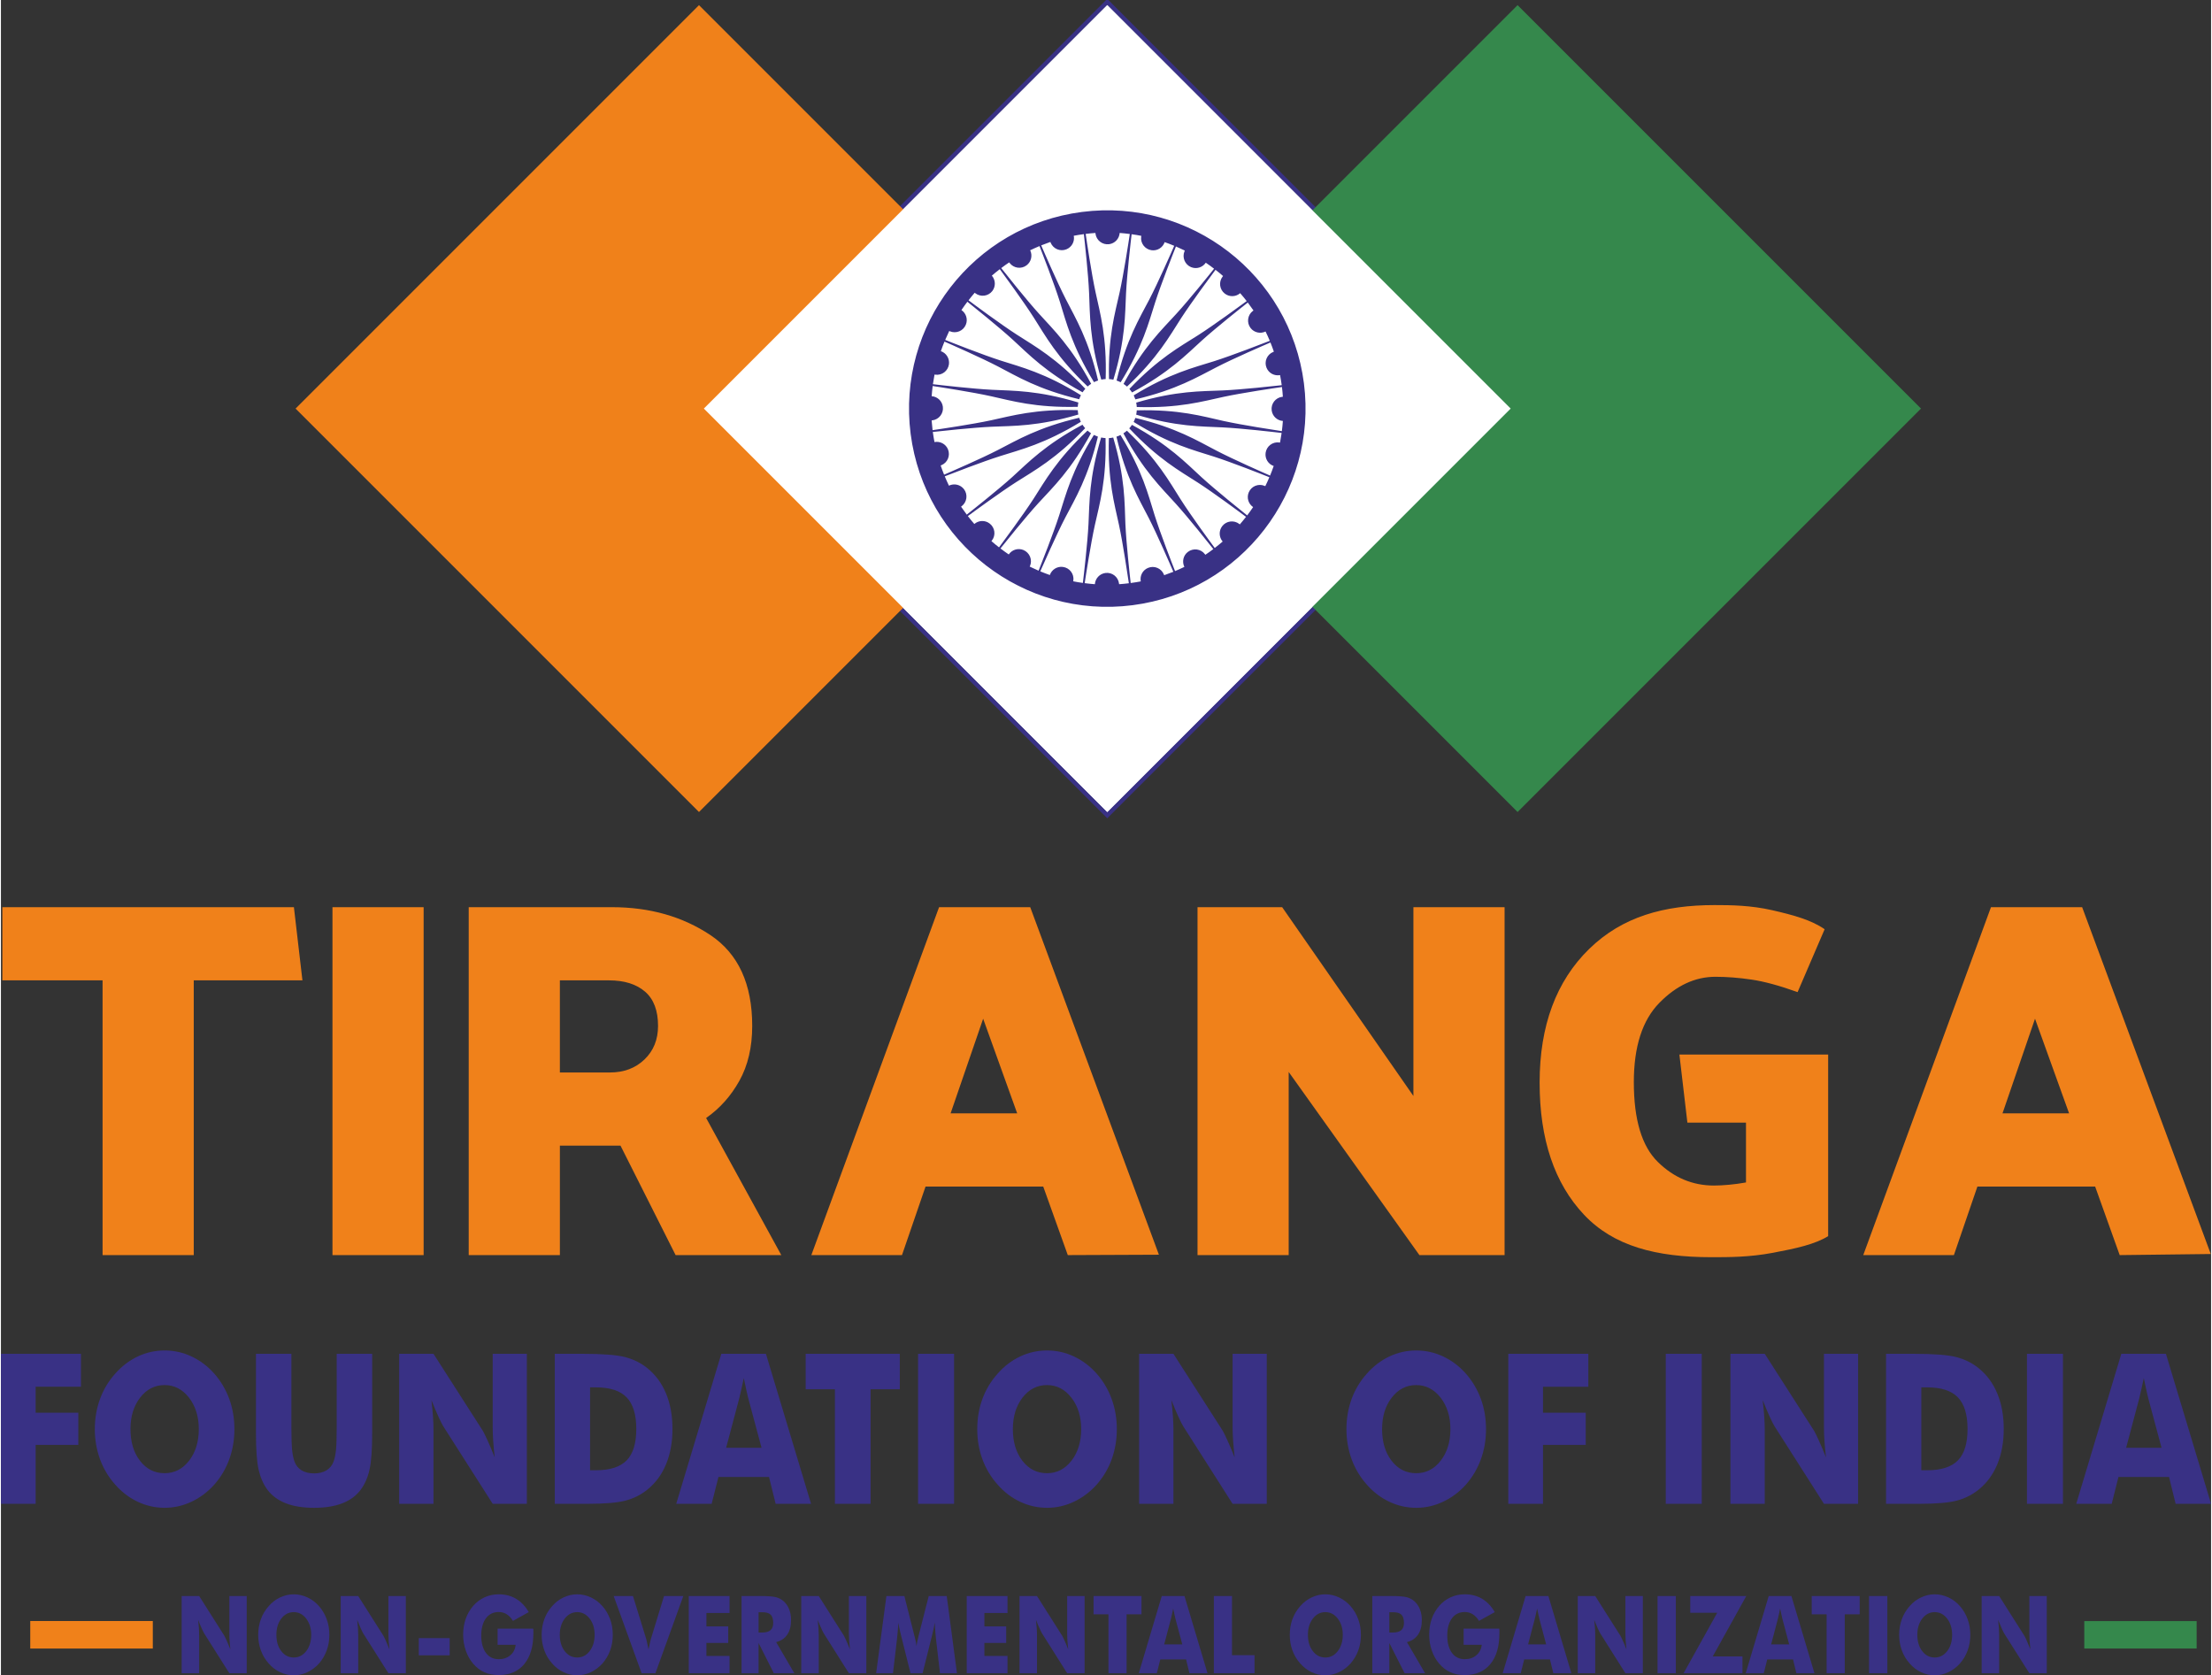 <svg xmlns="http://www.w3.org/2000/svg" xmlns:xlink="http://www.w3.org/1999/xlink" xmlns:xodm="http://www.corel.com/coreldraw/odm/2003" xml:space="preserve" width="750px" height="568px" fill-rule="evenodd" clip-rule="evenodd" viewBox="0 0 464.25 351.89"><rect x="0" y="0" width="464.25" height="351.89" fill="#333333" stroke="none"/> <g id="Layer_x0020_1">    <path fill="#393185" fill-rule="nonzero" d="M0 315.87l0 -31.51 16.81 0 0 6.92 -9.52 0 0 5.46 8.97 0 0 6.75 -8.97 0 0 12.38 -7.29 0zm49.04 -15.69c0,2.27 -0.36,4.39 -1.09,6.37 -0.72,1.98 -1.77,3.75 -3.16,5.32 -1.4,1.55 -3,2.74 -4.8,3.58 -1.8,0.84 -3.66,1.26 -5.6,1.26 -1.96,0 -3.84,-0.42 -5.63,-1.26 -1.79,-0.84 -3.36,-2.03 -4.73,-3.58 -1.41,-1.57 -2.48,-3.35 -3.21,-5.34 -0.73,-1.99 -1.1,-4.11 -1.1,-6.35 0,-2.25 0.37,-4.37 1.1,-6.36 0.73,-1.98 1.8,-3.76 3.21,-5.32 1.37,-1.55 2.94,-2.74 4.73,-3.59 1.79,-0.84 3.67,-1.25 5.63,-1.25 1.95,0 3.83,0.41 5.63,1.25 1.81,0.85 3.39,2.04 4.77,3.59 1.37,1.55 2.42,3.32 3.16,5.31 0.73,1.99 1.09,4.12 1.09,6.37zm-14.66 9.26c2.07,0 3.79,-0.88 5.14,-2.63 1.36,-1.75 2.04,-3.96 2.04,-6.63 0,-2.64 -0.69,-4.84 -2.06,-6.61 -1.38,-1.76 -3.08,-2.64 -5.12,-2.64 -2.07,0 -3.78,0.88 -5.14,2.63 -1.36,1.76 -2.03,3.97 -2.03,6.62 0,2.7 0.66,4.92 2,6.65 1.33,1.74 3.06,2.61 5.17,2.61zm19.19 -25.08l7.44 0 0 15.33c0,2.25 0.06,3.87 0.15,4.85 0.1,0.98 0.27,1.8 0.51,2.46 0.28,0.8 0.79,1.42 1.5,1.85 0.71,0.42 1.58,0.63 2.6,0.63 1.03,0 1.89,-0.21 2.6,-0.63 0.7,-0.43 1.21,-1.05 1.5,-1.85 0.25,-0.66 0.41,-1.48 0.51,-2.46 0.1,-0.98 0.15,-2.6 0.15,-4.85l0 -2.15 0 -13.18 7.45 0 0 16.66c0,3.46 -0.18,6.01 -0.55,7.65 -0.36,1.64 -0.97,3.04 -1.83,4.21 -0.94,1.27 -2.22,2.23 -3.86,2.87 -1.64,0.64 -3.62,0.96 -5.95,0.96 -2.36,0 -4.34,-0.32 -5.97,-0.96 -1.63,-0.64 -2.92,-1.6 -3.87,-2.87 -0.85,-1.17 -1.46,-2.57 -1.83,-4.21 -0.36,-1.64 -0.55,-4.19 -0.55,-7.65l0 -3.27 0 -13.39zm30.08 31.51l0 -31.51 7.21 0 10.38 16.2c0.2,0.33 0.52,1 0.98,2 0.46,0.99 0.95,2.18 1.5,3.56 -0.14,-1.3 -0.25,-2.47 -0.32,-3.49 -0.07,-1.02 -0.1,-1.92 -0.1,-2.71l0 -15.56 7.17 0 0 31.51 -7.17 0 -10.37 -16.27c-0.22,-0.33 -0.55,-1 -1.01,-1.99 -0.46,-1 -0.95,-2.17 -1.49,-3.53 0.15,1.33 0.26,2.49 0.33,3.52 0.07,1.02 0.1,1.92 0.1,2.71l0 15.56 -7.21 0zm32.69 0l0 -31.51 5.72 0c4.26,0 7.27,0.23 9.04,0.69 1.77,0.46 3.32,1.23 4.65,2.3 1.74,1.4 3.06,3.18 3.96,5.35 0.9,2.17 1.35,4.65 1.35,7.44 0,2.78 -0.45,5.26 -1.35,7.43 -0.9,2.17 -2.22,3.96 -3.96,5.35 -1.32,1.06 -2.83,1.82 -4.53,2.27 -1.7,0.45 -4.33,0.68 -7.9,0.68l-1.26 0 -5.72 0zm7.41 -7.05l1.25 0c2.94,0 5.09,-0.69 6.44,-2.08 1.35,-1.38 2.02,-3.58 2.02,-6.6 0,-3.01 -0.67,-5.21 -2.02,-6.62 -1.35,-1.4 -3.5,-2.11 -6.44,-2.11l-1.25 0 0 17.41zm28.58 -4.72l7.44 0 -2.79 -10.4c-0.09,-0.31 -0.21,-0.82 -0.36,-1.52 -0.15,-0.71 -0.34,-1.61 -0.58,-2.71 -0.16,0.77 -0.32,1.51 -0.48,2.21 -0.15,0.7 -0.31,1.38 -0.47,2.02l-2.76 10.4zm-10.48 11.77l9.47 -31.51 9.37 0 9.48 31.51 -7.44 0 -1.39 -5.64 -10.62 0 -1.43 5.64 -7.44 0zm33.33 0l0 -24.06 -6.14 0 0 -7.45 19.77 0 0 7.45 -6.14 0 0 24.06 -7.49 0zm17.47 0l0 -31.51 7.56 0 0 31.51 -7.56 0zm41.75 -15.69c0,2.27 -0.37,4.39 -1.09,6.37 -0.72,1.98 -1.78,3.75 -3.17,5.32 -1.4,1.55 -3,2.74 -4.79,3.58 -1.8,0.84 -3.67,1.26 -5.6,1.26 -1.96,0 -3.84,-0.42 -5.64,-1.26 -1.79,-0.84 -3.36,-2.03 -4.72,-3.58 -1.42,-1.57 -2.48,-3.35 -3.22,-5.34 -0.73,-1.99 -1.09,-4.11 -1.09,-6.35 0,-2.25 0.36,-4.37 1.09,-6.36 0.74,-1.98 1.8,-3.76 3.22,-5.32 1.36,-1.55 2.93,-2.74 4.72,-3.59 1.8,-0.84 3.68,-1.25 5.64,-1.25 1.94,0 3.82,0.41 5.63,1.25 1.8,0.85 3.39,2.04 4.76,3.59 1.38,1.55 2.43,3.32 3.16,5.31 0.73,1.99 1.1,4.12 1.1,6.37zm-14.66 9.26c2.07,0 3.78,-0.88 5.14,-2.63 1.35,-1.75 2.03,-3.96 2.03,-6.63 0,-2.64 -0.68,-4.84 -2.06,-6.61 -1.37,-1.76 -3.08,-2.64 -5.11,-2.64 -2.08,0 -3.79,0.88 -5.15,2.63 -1.35,1.76 -2.03,3.97 -2.03,6.62 0,2.7 0.67,4.92 2,6.65 1.34,1.74 3.07,2.61 5.18,2.61zm19.34 6.43l0 -31.51 7.21 0 10.38 16.2c0.19,0.33 0.52,1 0.97,2 0.46,0.99 0.96,2.18 1.51,3.56 -0.14,-1.3 -0.25,-2.47 -0.32,-3.49 -0.07,-1.02 -0.11,-1.92 -0.11,-2.71l0 -15.56 7.18 0 0 31.51 -7.18 0 -10.36 -16.27c-0.22,-0.33 -0.55,-1 -1.01,-1.99 -0.46,-1 -0.95,-2.17 -1.49,-3.53 0.15,1.33 0.26,2.49 0.33,3.52 0.07,1.02 0.1,1.92 0.1,2.71l0 15.56 -7.21 0zm72.87 -15.69c0,2.27 -0.36,4.39 -1.09,6.37 -0.72,1.98 -1.78,3.75 -3.16,5.32 -1.4,1.55 -3,2.74 -4.8,3.58 -1.8,0.84 -3.66,1.26 -5.6,1.26 -1.96,0 -3.84,-0.42 -5.63,-1.26 -1.79,-0.84 -3.36,-2.03 -4.73,-3.58 -1.41,-1.57 -2.48,-3.35 -3.21,-5.34 -0.73,-1.99 -1.1,-4.11 -1.1,-6.35 0,-2.25 0.37,-4.37 1.1,-6.36 0.73,-1.98 1.8,-3.76 3.21,-5.32 1.37,-1.55 2.94,-2.74 4.73,-3.59 1.79,-0.84 3.67,-1.25 5.63,-1.25 1.95,0 3.83,0.41 5.63,1.25 1.81,0.85 3.39,2.04 4.77,3.59 1.37,1.55 2.42,3.32 3.16,5.31 0.73,1.99 1.09,4.12 1.09,6.37zm-14.66 9.26c2.07,0 3.79,-0.88 5.14,-2.63 1.36,-1.75 2.04,-3.96 2.04,-6.63 0,-2.64 -0.69,-4.84 -2.06,-6.61 -1.38,-1.76 -3.09,-2.64 -5.12,-2.64 -2.07,0 -3.79,0.88 -5.14,2.63 -1.36,1.76 -2.03,3.97 -2.03,6.62 0,2.7 0.66,4.92 2,6.65 1.33,1.74 3.06,2.61 5.17,2.61zm19.34 6.43l0 -31.51 16.81 0 0 6.92 -9.52 0 0 5.46 8.98 0 0 6.75 -8.98 0 0 12.38 -7.29 0zm33.08 0l0 -31.51 7.56 0 0 31.51 -7.56 0zm13.58 0l0 -31.51 7.21 0 10.38 16.2c0.2,0.33 0.52,1 0.98,2 0.46,0.99 0.95,2.18 1.5,3.56 -0.14,-1.3 -0.25,-2.47 -0.32,-3.49 -0.07,-1.02 -0.1,-1.92 -0.1,-2.71l0 -15.56 7.17 0 0 31.51 -7.17 0 -10.37 -16.27c-0.22,-0.33 -0.55,-1 -1.01,-1.99 -0.46,-1 -0.95,-2.17 -1.49,-3.53 0.15,1.33 0.26,2.49 0.33,3.52 0.07,1.02 0.1,1.92 0.1,2.71l0 15.56 -7.21 0zm32.69 0l0 -31.51 5.72 0c4.26,0 7.27,0.23 9.04,0.69 1.77,0.46 3.32,1.23 4.65,2.3 1.74,1.4 3.06,3.18 3.96,5.35 0.9,2.17 1.35,4.65 1.35,7.44 0,2.78 -0.45,5.26 -1.35,7.43 -0.9,2.17 -2.22,3.96 -3.96,5.35 -1.32,1.06 -2.83,1.82 -4.53,2.27 -1.7,0.45 -4.33,0.68 -7.9,0.68l-1.26 0 -5.72 0zm7.41 -7.05l1.25 0c2.94,0 5.09,-0.69 6.44,-2.08 1.35,-1.38 2.02,-3.58 2.02,-6.6 0,-3.01 -0.67,-5.21 -2.02,-6.62 -1.35,-1.4 -3.5,-2.11 -6.44,-2.11l-1.25 0 0 17.41zm22.19 7.05l0 -31.51 7.56 0 0 31.51 -7.56 0zm20.83 -11.77l7.44 0 -2.79 -10.4c-0.09,-0.31 -0.21,-0.82 -0.36,-1.52 -0.15,-0.71 -0.34,-1.61 -0.58,-2.71 -0.16,0.77 -0.32,1.51 -0.48,2.21 -0.15,0.7 -0.31,1.38 -0.47,2.02l-2.76 10.4zm-10.48 11.77l9.47 -31.51 9.37 0 9.48 31.51 -7.44 0 -1.39 -5.64 -10.62 0 -1.42 5.64 -7.45 0z"></path>  <g>   <polygon fill="none" stroke="#393185" stroke-width="1.87" stroke-miterlimit="2.613" points="147.65,85.82 232.39,1.08 317.13,85.82 232.39,170.56 "></polygon>   <polygon id="_1" fill="#393185" points="147.65,85.82 232.39,1.08 317.13,85.82 232.39,170.56 "></polygon>  </g>  <polygon fill="#ECEDED" points="147.65,85.82 232.39,1.08 317.13,85.82 232.39,170.56 "></polygon>  <path fill="#393185" fill-rule="nonzero" d="M268.52 92.94c-1.4,-0.19 -2.68,0.79 -2.87,2.19 -0.16,1.23 0.57,2.37 1.7,2.75 -0.23,0.68 -0.49,1.35 -0.76,2.01 -1.41,-0.61 -7.7,-3.38 -11.29,-5.25 -4.01,-2.08 -8.35,-4.77 -17.01,-6.86 -0.1,0.29 -0.22,0.58 -0.36,0.85 7.58,4.69 12.54,5.89 16.84,7.27 3.86,1.24 10.25,3.77 11.67,4.34 -0.27,0.64 -0.55,1.26 -0.86,1.88 -0.04,-0.03 -0.09,-0.05 -0.14,-0.07 -1.3,-0.54 -2.79,0.07 -3.33,1.37 -0.48,1.14 -0.06,2.43 0.92,3.09 -0.4,0.6 -0.82,1.18 -1.25,1.75 -1.21,-0.97 -6.56,-5.26 -9.55,-7.99 -3.33,-3.05 -6.83,-6.77 -14.65,-11.03 -0.17,0.25 -0.36,0.5 -0.57,0.73 6.11,6.49 10.59,8.93 14.39,11.38 3.4,2.19 8.9,6.28 10.14,7.21 -0.42,0.54 -0.86,1.07 -1.31,1.59 -0.04,-0.03 -0.07,-0.07 -0.11,-0.1 -1.12,-0.86 -2.72,-0.65 -3.58,0.46 -0.75,0.98 -0.69,2.33 0.09,3.23 -0.54,0.47 -1.09,0.92 -1.66,1.36 -0.91,-1.23 -4.98,-6.77 -7.15,-10.19 -2.43,-3.81 -4.85,-8.31 -11.3,-14.45 -0.23,0.21 -0.48,0.39 -0.74,0.56 4.22,7.85 7.92,11.37 10.95,14.72 2.72,3 6.99,8.39 7.94,9.59 -0.55,0.42 -1.11,0.82 -1.68,1.2 -0.03,-0.04 -0.06,-0.09 -0.09,-0.13 -0.85,-1.12 -2.45,-1.33 -3.57,-0.48 -0.99,0.75 -1.27,2.08 -0.74,3.15 -0.65,0.31 -1.3,0.61 -1.96,0.88 -0.56,-1.41 -3.06,-7.83 -4.28,-11.7 -1.36,-4.31 -2.53,-9.28 -7.18,-16.88 -0.27,0.14 -0.55,0.26 -0.85,0.35 2.04,8.67 4.71,13.03 6.77,17.05 1.85,3.61 4.58,9.93 5.18,11.33 -0.63,0.25 -1.28,0.49 -1.93,0.72 -0.02,-0.05 -0.03,-0.11 -0.05,-0.15 -0.54,-1.31 -2.03,-1.93 -3.33,-1.39 -1.14,0.47 -1.76,1.67 -1.53,2.84 -0.7,0.13 -1.41,0.25 -2.12,0.34 -0.18,-1.53 -0.93,-8.35 -1.11,-12.39 -0.19,-4.52 -0.04,-9.62 -2.56,-18.17 -0.15,0.03 -0.3,0.06 -0.45,0.08 -0.16,0.02 -0.31,0.03 -0.46,0.04 -0.27,8.9 1.17,13.8 2.12,18.22 0.85,3.95 1.85,10.74 2.08,12.27 -0.69,0.09 -1.37,0.15 -2.05,0.2 -0.01,-0.05 -0.01,-0.1 -0.02,-0.15 -0.18,-1.4 -1.45,-2.39 -2.85,-2.21 -1.23,0.16 -2.14,1.17 -2.22,2.36 -0.72,-0.05 -1.43,-0.13 -2.14,-0.22 0.23,-1.51 1.27,-8.31 2.15,-12.26 0.98,-4.42 2.45,-9.31 2.23,-18.21 -0.32,-0.02 -0.62,-0.06 -0.92,-0.13 -2.56,8.54 -2.44,13.64 -2.66,18.15 -0.2,4.05 -1,10.88 -1.18,12.4 -0.68,-0.09 -1.36,-0.2 -2.03,-0.34 0.01,-0.05 0.02,-0.1 0.03,-0.16 0.19,-1.39 -0.79,-2.68 -2.19,-2.86 -1.22,-0.17 -2.36,0.57 -2.75,1.7 -0.67,-0.24 -1.34,-0.49 -2.01,-0.77 0.62,-1.4 3.38,-7.69 5.25,-11.29 2.09,-4.01 4.77,-8.35 6.86,-17.01 -0.29,-0.1 -0.57,-0.22 -0.85,-0.35 -4.68,7.57 -5.88,12.54 -7.27,16.84 -1.24,3.85 -3.77,10.24 -4.34,11.67 -0.63,-0.27 -1.26,-0.56 -1.87,-0.86 0.02,-0.05 0.04,-0.09 0.07,-0.14 0.54,-1.3 -0.08,-2.79 -1.38,-3.34 -1.14,-0.47 -2.42,-0.06 -3.09,0.93 -0.59,-0.4 -1.17,-0.82 -1.74,-1.26 0.96,-1.2 5.25,-6.56 7.98,-9.54 3.06,-3.34 6.78,-6.83 11.04,-14.66 -0.26,-0.17 -0.5,-0.36 -0.73,-0.56 -6.49,6.1 -8.93,10.59 -11.38,14.39 -2.2,3.39 -6.29,8.9 -7.21,10.14 -0.55,-0.42 -1.08,-0.86 -1.6,-1.31 0.04,-0.04 0.07,-0.08 0.1,-0.12 0.86,-1.11 0.66,-2.71 -0.46,-3.57 -0.98,-0.76 -2.33,-0.69 -3.23,0.09 -0.47,-0.54 -0.92,-1.09 -1.36,-1.66 1.23,-0.91 6.77,-4.98 10.19,-7.16 3.81,-2.43 8.31,-4.84 14.45,-11.3 -0.2,-0.23 -0.39,-0.47 -0.56,-0.73 -7.85,4.22 -11.37,7.91 -14.71,10.95 -3.01,2.72 -8.4,6.99 -9.6,7.93 -0.41,-0.54 -0.81,-1.1 -1.2,-1.67 0.05,-0.03 0.09,-0.06 0.13,-0.09 1.12,-0.86 1.34,-2.46 0.49,-3.58 -0.76,-0.98 -2.09,-1.27 -3.16,-0.74 -0.31,-0.64 -0.6,-1.29 -0.88,-1.96 1.42,-0.55 7.83,-3.05 11.7,-4.27 4.31,-1.37 9.28,-2.54 16.88,-7.18 -0.13,-0.27 -0.25,-0.56 -0.35,-0.85 -8.67,2.04 -13.03,4.7 -17.05,6.76 -3.61,1.86 -9.92,4.59 -11.32,5.19 -0.26,-0.64 -0.5,-1.28 -0.72,-1.93 0.05,-0.02 0.1,-0.04 0.15,-0.06 1.3,-0.53 1.92,-2.02 1.39,-3.32 -0.47,-1.15 -1.68,-1.76 -2.84,-1.54 -0.14,-0.7 -0.25,-1.4 -0.35,-2.12 1.54,-0.17 8.36,-0.92 12.4,-1.1 4.51,-0.2 9.62,-0.04 18.16,-2.56 -0.03,-0.15 -0.05,-0.3 -0.07,-0.46 -0.02,-0.15 -0.04,-0.3 -0.04,-0.46 -8.91,-0.27 -13.81,1.18 -18.23,2.13 -3.95,0.85 -10.74,1.85 -12.27,2.07 -0.08,-0.68 -0.15,-1.37 -0.2,-2.05 0.06,0 0.11,0 0.16,-0.01 1.39,-0.18 2.38,-1.46 2.2,-2.85 -0.16,-1.23 -1.16,-2.14 -2.35,-2.22 0.05,-0.72 0.12,-1.43 0.21,-2.14 1.51,0.23 8.31,1.27 12.27,2.15 4.41,0.97 9.3,2.44 18.21,2.22 0.02,-0.31 0.06,-0.61 0.12,-0.91 -8.53,-2.57 -13.64,-2.44 -18.15,-2.67 -4.05,-0.2 -10.88,-0.99 -12.4,-1.17 0.1,-0.68 0.21,-1.36 0.34,-2.03 0.05,0.01 0.11,0.02 0.16,0.03 1.4,0.19 2.68,-0.79 2.87,-2.19 0.16,-1.23 -0.58,-2.37 -1.7,-2.75 0.23,-0.68 0.49,-1.35 0.76,-2.01 1.4,0.61 7.7,3.38 11.29,5.25 4.01,2.08 8.35,4.77 17.01,6.86 0.1,-0.29 0.22,-0.58 0.36,-0.85 -7.58,-4.69 -12.54,-5.89 -16.84,-7.27 -3.86,-1.24 -10.25,-3.77 -11.67,-4.34 0.27,-0.63 0.55,-1.26 0.85,-1.88 0.05,0.03 0.1,0.05 0.14,0.07 1.3,0.54 2.8,-0.07 3.34,-1.37 0.48,-1.14 0.06,-2.43 -0.92,-3.09 0.4,-0.6 0.82,-1.18 1.25,-1.75 1.21,0.97 6.56,5.26 9.55,7.99 3.33,3.05 6.83,6.77 14.65,11.03 0.17,-0.25 0.36,-0.5 0.57,-0.73 -6.11,-6.49 -10.59,-8.93 -14.39,-11.38 -3.4,-2.19 -8.91,-6.28 -10.14,-7.21 0.42,-0.54 0.85,-1.07 1.3,-1.59 0.04,0.03 0.08,0.07 0.12,0.1 1.12,0.86 2.72,0.65 3.58,-0.46 0.75,-0.98 0.68,-2.33 -0.1,-3.23 0.54,-0.47 1.1,-0.92 1.67,-1.36 0.9,1.23 4.97,6.77 7.15,10.19 2.43,3.81 4.85,8.31 11.3,14.45 0.23,-0.21 0.48,-0.39 0.74,-0.56 -4.22,-7.85 -7.92,-11.37 -10.95,-14.72 -2.72,-3 -6.99,-8.39 -7.94,-9.59 0.55,-0.42 1.11,-0.82 1.68,-1.2 0.03,0.04 0.05,0.09 0.09,0.13 0.85,1.12 2.45,1.34 3.57,0.48 0.98,-0.75 1.27,-2.08 0.74,-3.15 0.64,-0.31 1.3,-0.6 1.96,-0.88 0.56,1.41 3.06,7.83 4.28,11.7 1.36,4.31 2.53,9.28 7.17,16.88 0.28,-0.14 0.56,-0.25 0.86,-0.35 -2.04,-8.67 -4.71,-13.03 -6.77,-17.05 -1.85,-3.61 -4.58,-9.93 -5.18,-11.33 0.63,-0.25 1.27,-0.49 1.93,-0.72 0.01,0.05 0.03,0.1 0.05,0.15 0.54,1.31 2.02,1.93 3.33,1.39 1.14,-0.47 1.76,-1.67 1.53,-2.84 0.7,-0.13 1.41,-0.25 2.12,-0.34 0.17,1.53 0.93,8.35 1.1,12.4 0.2,4.51 0.05,9.61 2.56,18.16 0.16,-0.03 0.31,-0.06 0.46,-0.08 0.16,-0.02 0.31,-0.03 0.46,-0.04 0.27,-8.9 -1.17,-13.8 -2.12,-18.22 -0.86,-3.95 -1.86,-10.74 -2.08,-12.27 0.69,-0.09 1.37,-0.15 2.05,-0.2 0.01,0.05 0.01,0.1 0.01,0.15 0.18,1.4 1.46,2.39 2.86,2.21 1.23,-0.16 2.14,-1.17 2.22,-2.36 0.71,0.05 1.43,0.13 2.13,0.22 -0.22,1.51 -1.27,8.31 -2.14,12.27 -0.98,4.41 -2.45,9.3 -2.23,18.2 0.31,0.02 0.62,0.06 0.92,0.13 2.56,-8.54 2.44,-13.64 2.66,-18.15 0.2,-4.05 0.99,-10.88 1.17,-12.4 0.69,0.09 1.36,0.2 2.04,0.34 -0.01,0.05 -0.03,0.1 -0.03,0.16 -0.19,1.39 0.79,2.67 2.18,2.86 1.23,0.17 2.37,-0.57 2.75,-1.7 0.68,0.24 1.35,0.49 2.01,0.77 -0.61,1.4 -3.37,7.69 -5.24,11.29 -2.09,4.01 -4.77,8.35 -6.87,17.01 0.3,0.1 0.58,0.22 0.86,0.36 4.68,-7.58 5.88,-12.54 7.27,-16.85 1.24,-3.85 3.77,-10.24 4.34,-11.67 0.63,0.27 1.25,0.56 1.87,0.86 -0.02,0.05 -0.05,0.09 -0.07,0.14 -0.54,1.3 0.07,2.79 1.37,3.34 1.14,0.47 2.43,0.06 3.1,-0.93 0.59,0.4 1.17,0.82 1.74,1.26 -0.96,1.2 -5.25,6.56 -7.99,9.54 -3.05,3.34 -6.77,6.83 -11.03,14.66 0.26,0.17 0.5,0.36 0.73,0.56 6.49,-6.1 8.93,-10.59 11.38,-14.39 2.2,-3.39 6.29,-8.9 7.21,-10.14 0.54,0.42 1.08,0.86 1.59,1.31 -0.03,0.04 -0.06,0.08 -0.1,0.12 -0.86,1.11 -0.65,2.71 0.46,3.57 0.98,0.76 2.34,0.69 3.23,-0.09 0.47,0.54 0.93,1.09 1.37,1.66 -1.24,0.91 -6.78,4.98 -10.19,7.16 -3.82,2.43 -8.31,4.84 -14.45,11.3 0.2,0.23 0.39,0.47 0.56,0.73 7.84,-4.22 11.36,-7.91 14.71,-10.95 3.01,-2.72 8.4,-6.99 9.6,-7.93 0.41,0.54 0.81,1.1 1.2,1.67 -0.05,0.03 -0.09,0.06 -0.14,0.09 -1.12,0.86 -1.33,2.46 -0.48,3.58 0.75,0.98 2.08,1.27 3.15,0.74 0.32,0.64 0.61,1.29 0.89,1.96 -1.42,0.55 -7.83,3.05 -11.7,4.28 -4.31,1.36 -9.28,2.53 -16.88,7.17 0.13,0.27 0.25,0.56 0.35,0.85 8.67,-2.04 13.02,-4.7 17.05,-6.76 3.6,-1.86 9.92,-4.59 11.32,-5.19 0.26,0.64 0.5,1.28 0.72,1.93 -0.05,0.02 -0.1,0.04 -0.15,0.06 -1.3,0.53 -1.93,2.02 -1.39,3.32 0.47,1.15 1.67,1.76 2.84,1.54 0.14,0.7 0.25,1.4 0.35,2.12 -1.54,0.17 -8.36,0.92 -12.4,1.1 -4.52,0.2 -9.62,0.04 -18.17,2.56 0.03,0.15 0.06,0.3 0.08,0.46 0.02,0.15 0.03,0.31 0.04,0.46 8.91,0.27 13.8,-1.18 18.22,-2.13 3.96,-0.85 10.75,-1.85 12.28,-2.07 0.08,0.68 0.15,1.37 0.19,2.05 -0.05,0 -0.1,0 -0.15,0.01 -1.4,0.18 -2.38,1.46 -2.2,2.85 0.16,1.23 1.16,2.14 2.35,2.22 -0.05,0.72 -0.12,1.43 -0.21,2.14 -1.51,-0.23 -8.31,-1.27 -12.27,-2.14 -4.41,-0.98 -9.3,-2.45 -18.21,-2.23 -0.02,0.31 -0.06,0.61 -0.12,0.91 8.53,2.57 13.63,2.44 18.15,2.67 4.04,0.2 10.88,0.99 12.4,1.17 -0.1,0.68 -0.21,1.36 -0.34,2.03 -0.05,-0.01 -0.11,-0.02 -0.16,-0.03zm5.18 -12.44c-2.94,-22.81 -23.82,-38.92 -46.63,-35.98 -22.8,2.94 -38.91,23.81 -35.98,46.62 2.94,22.81 23.81,38.92 46.62,35.98 22.81,-2.94 38.92,-23.81 35.99,-46.62z"></path>  <polygon fill="#F0811A" points="61.89,85.82 146.63,1.08 231.37,85.82 146.63,170.56 "></polygon>  <polygon fill="#35884C" points="403.32,85.82 318.58,170.56 233.84,85.82 318.58,1.08 "></polygon>  <polygon fill="white" points="147.65,85.82 232.39,1.08 317.13,85.82 232.39,170.56 "></polygon>  <path fill="#393185" fill-rule="nonzero" d="M268.52 92.94c-1.4,-0.19 -2.68,0.79 -2.87,2.19 -0.16,1.23 0.57,2.37 1.7,2.75 -0.23,0.68 -0.49,1.35 -0.76,2.01 -1.41,-0.61 -7.7,-3.38 -11.29,-5.25 -4.01,-2.08 -8.35,-4.77 -17.01,-6.86 -0.1,0.29 -0.22,0.58 -0.36,0.85 7.58,4.69 12.54,5.89 16.84,7.27 3.86,1.24 10.25,3.77 11.67,4.34 -0.27,0.64 -0.55,1.26 -0.86,1.88 -0.04,-0.03 -0.09,-0.05 -0.14,-0.07 -1.3,-0.54 -2.79,0.07 -3.33,1.37 -0.48,1.14 -0.06,2.43 0.92,3.09 -0.4,0.6 -0.82,1.18 -1.25,1.75 -1.21,-0.97 -6.56,-5.26 -9.55,-7.99 -3.33,-3.05 -6.83,-6.77 -14.65,-11.03 -0.17,0.25 -0.36,0.5 -0.57,0.73 6.11,6.49 10.59,8.93 14.39,11.38 3.4,2.19 8.9,6.28 10.14,7.21 -0.42,0.54 -0.86,1.07 -1.31,1.59 -0.04,-0.03 -0.07,-0.07 -0.11,-0.1 -1.12,-0.86 -2.72,-0.65 -3.58,0.46 -0.75,0.98 -0.69,2.33 0.09,3.23 -0.54,0.47 -1.09,0.92 -1.66,1.36 -0.91,-1.23 -4.98,-6.77 -7.15,-10.19 -2.43,-3.81 -4.85,-8.31 -11.3,-14.45 -0.23,0.21 -0.48,0.39 -0.74,0.56 4.22,7.85 7.92,11.37 10.95,14.72 2.72,3 6.99,8.39 7.94,9.59 -0.55,0.42 -1.11,0.82 -1.68,1.2 -0.03,-0.04 -0.06,-0.09 -0.09,-0.13 -0.85,-1.12 -2.45,-1.33 -3.57,-0.48 -0.99,0.75 -1.27,2.08 -0.74,3.15 -0.65,0.31 -1.3,0.61 -1.96,0.88 -0.56,-1.41 -3.06,-7.83 -4.28,-11.7 -1.36,-4.31 -2.53,-9.28 -7.18,-16.88 -0.27,0.14 -0.55,0.26 -0.85,0.35 2.04,8.67 4.71,13.03 6.77,17.05 1.85,3.61 4.58,9.93 5.18,11.33 -0.63,0.25 -1.28,0.49 -1.93,0.72 -0.02,-0.05 -0.03,-0.11 -0.05,-0.15 -0.54,-1.31 -2.03,-1.93 -3.33,-1.39 -1.14,0.47 -1.76,1.67 -1.53,2.84 -0.7,0.13 -1.41,0.25 -2.12,0.34 -0.18,-1.53 -0.93,-8.35 -1.11,-12.39 -0.19,-4.52 -0.04,-9.62 -2.56,-18.17 -0.15,0.03 -0.3,0.06 -0.45,0.08 -0.16,0.02 -0.31,0.03 -0.46,0.04 -0.27,8.9 1.17,13.8 2.12,18.22 0.85,3.95 1.85,10.74 2.08,12.27 -0.69,0.09 -1.37,0.15 -2.05,0.2 -0.01,-0.05 -0.01,-0.1 -0.02,-0.15 -0.18,-1.4 -1.45,-2.39 -2.85,-2.21 -1.23,0.16 -2.14,1.17 -2.22,2.36 -0.72,-0.05 -1.43,-0.13 -2.14,-0.22 0.23,-1.51 1.27,-8.31 2.15,-12.26 0.98,-4.42 2.45,-9.31 2.23,-18.21 -0.32,-0.02 -0.62,-0.06 -0.92,-0.13 -2.56,8.54 -2.44,13.64 -2.66,18.15 -0.2,4.05 -1,10.88 -1.18,12.4 -0.68,-0.09 -1.36,-0.2 -2.03,-0.34 0.01,-0.05 0.02,-0.1 0.03,-0.16 0.19,-1.39 -0.79,-2.68 -2.19,-2.86 -1.22,-0.17 -2.36,0.57 -2.75,1.7 -0.67,-0.24 -1.34,-0.49 -2.01,-0.77 0.62,-1.4 3.38,-7.69 5.25,-11.29 2.09,-4.01 4.77,-8.35 6.86,-17.01 -0.29,-0.1 -0.57,-0.22 -0.85,-0.35 -4.68,7.57 -5.88,12.54 -7.27,16.84 -1.24,3.85 -3.77,10.24 -4.34,11.67 -0.63,-0.27 -1.26,-0.56 -1.87,-0.86 0.02,-0.05 0.04,-0.09 0.07,-0.14 0.54,-1.3 -0.08,-2.79 -1.38,-3.34 -1.14,-0.47 -2.42,-0.06 -3.09,0.93 -0.59,-0.4 -1.17,-0.82 -1.74,-1.26 0.96,-1.2 5.25,-6.56 7.98,-9.54 3.06,-3.34 6.78,-6.83 11.04,-14.66 -0.26,-0.17 -0.5,-0.36 -0.73,-0.56 -6.49,6.1 -8.93,10.59 -11.38,14.39 -2.2,3.39 -6.29,8.9 -7.21,10.14 -0.55,-0.42 -1.08,-0.86 -1.6,-1.31 0.04,-0.04 0.07,-0.08 0.1,-0.12 0.86,-1.11 0.66,-2.71 -0.46,-3.57 -0.98,-0.76 -2.33,-0.69 -3.23,0.09 -0.47,-0.54 -0.92,-1.09 -1.36,-1.66 1.23,-0.91 6.77,-4.98 10.19,-7.16 3.81,-2.43 8.31,-4.84 14.45,-11.3 -0.2,-0.23 -0.39,-0.47 -0.56,-0.73 -7.85,4.22 -11.37,7.91 -14.71,10.95 -3.01,2.72 -8.4,6.99 -9.6,7.93 -0.41,-0.54 -0.81,-1.1 -1.2,-1.67 0.05,-0.03 0.09,-0.06 0.13,-0.09 1.12,-0.86 1.34,-2.46 0.49,-3.58 -0.76,-0.98 -2.09,-1.27 -3.16,-0.74 -0.31,-0.64 -0.6,-1.29 -0.88,-1.96 1.42,-0.55 7.83,-3.05 11.7,-4.27 4.31,-1.37 9.28,-2.54 16.88,-7.18 -0.13,-0.27 -0.25,-0.56 -0.35,-0.85 -8.67,2.04 -13.03,4.7 -17.05,6.76 -3.61,1.86 -9.92,4.59 -11.32,5.19 -0.26,-0.64 -0.5,-1.28 -0.72,-1.93 0.05,-0.02 0.1,-0.04 0.15,-0.06 1.3,-0.53 1.92,-2.02 1.39,-3.32 -0.47,-1.15 -1.68,-1.76 -2.84,-1.54 -0.14,-0.7 -0.25,-1.4 -0.35,-2.12 1.54,-0.17 8.36,-0.92 12.4,-1.1 4.51,-0.2 9.62,-0.04 18.16,-2.56 -0.03,-0.15 -0.05,-0.3 -0.07,-0.46 -0.02,-0.15 -0.04,-0.3 -0.04,-0.46 -8.91,-0.27 -13.81,1.18 -18.23,2.13 -3.95,0.85 -10.74,1.85 -12.27,2.07 -0.08,-0.68 -0.15,-1.37 -0.2,-2.05 0.06,0 0.11,0 0.16,-0.01 1.39,-0.18 2.38,-1.46 2.2,-2.85 -0.16,-1.23 -1.16,-2.14 -2.35,-2.22 0.05,-0.72 0.12,-1.43 0.21,-2.14 1.51,0.23 8.31,1.27 12.27,2.15 4.41,0.97 9.3,2.44 18.21,2.22 0.02,-0.31 0.06,-0.61 0.12,-0.91 -8.53,-2.57 -13.64,-2.44 -18.15,-2.67 -4.05,-0.2 -10.88,-0.99 -12.4,-1.17 0.1,-0.68 0.21,-1.36 0.34,-2.03 0.05,0.01 0.11,0.02 0.16,0.03 1.4,0.19 2.68,-0.79 2.87,-2.19 0.16,-1.23 -0.58,-2.37 -1.7,-2.75 0.23,-0.68 0.49,-1.35 0.76,-2.01 1.4,0.61 7.7,3.38 11.29,5.25 4.01,2.08 8.35,4.77 17.01,6.86 0.1,-0.29 0.22,-0.58 0.36,-0.85 -7.58,-4.69 -12.54,-5.89 -16.84,-7.27 -3.86,-1.24 -10.25,-3.77 -11.67,-4.34 0.27,-0.63 0.55,-1.26 0.85,-1.88 0.05,0.03 0.1,0.05 0.14,0.07 1.3,0.54 2.8,-0.07 3.34,-1.37 0.48,-1.14 0.06,-2.43 -0.92,-3.09 0.4,-0.6 0.82,-1.18 1.25,-1.75 1.21,0.97 6.56,5.26 9.55,7.99 3.33,3.05 6.83,6.77 14.65,11.03 0.17,-0.25 0.36,-0.5 0.57,-0.73 -6.11,-6.49 -10.59,-8.93 -14.39,-11.38 -3.4,-2.19 -8.91,-6.28 -10.14,-7.21 0.42,-0.54 0.85,-1.07 1.3,-1.59 0.04,0.03 0.08,0.07 0.12,0.1 1.12,0.86 2.72,0.65 3.58,-0.46 0.75,-0.98 0.68,-2.33 -0.1,-3.23 0.54,-0.47 1.1,-0.92 1.67,-1.36 0.9,1.23 4.97,6.77 7.15,10.19 2.43,3.81 4.85,8.31 11.3,14.45 0.23,-0.21 0.48,-0.39 0.74,-0.56 -4.22,-7.85 -7.92,-11.37 -10.95,-14.72 -2.72,-3 -6.99,-8.39 -7.94,-9.59 0.55,-0.42 1.11,-0.82 1.68,-1.2 0.03,0.04 0.05,0.09 0.09,0.13 0.85,1.12 2.45,1.34 3.57,0.48 0.98,-0.75 1.27,-2.08 0.74,-3.15 0.64,-0.31 1.3,-0.6 1.96,-0.88 0.56,1.41 3.06,7.83 4.28,11.7 1.36,4.31 2.53,9.28 7.17,16.88 0.28,-0.14 0.56,-0.25 0.86,-0.35 -2.04,-8.67 -4.71,-13.03 -6.77,-17.05 -1.85,-3.61 -4.58,-9.93 -5.18,-11.33 0.63,-0.25 1.27,-0.49 1.93,-0.72 0.01,0.05 0.03,0.1 0.05,0.15 0.54,1.31 2.02,1.93 3.33,1.39 1.14,-0.47 1.76,-1.67 1.53,-2.84 0.7,-0.13 1.41,-0.25 2.12,-0.34 0.17,1.53 0.93,8.35 1.1,12.4 0.2,4.51 0.05,9.61 2.56,18.16 0.16,-0.03 0.31,-0.06 0.46,-0.08 0.16,-0.02 0.31,-0.03 0.46,-0.04 0.27,-8.9 -1.17,-13.8 -2.12,-18.22 -0.86,-3.95 -1.86,-10.74 -2.08,-12.27 0.69,-0.09 1.37,-0.15 2.05,-0.2 0.01,0.05 0.01,0.1 0.01,0.15 0.18,1.4 1.46,2.39 2.86,2.21 1.23,-0.16 2.14,-1.17 2.22,-2.36 0.71,0.05 1.43,0.13 2.13,0.22 -0.22,1.51 -1.27,8.31 -2.14,12.27 -0.98,4.41 -2.45,9.3 -2.23,18.2 0.31,0.02 0.62,0.06 0.92,0.13 2.56,-8.54 2.44,-13.64 2.66,-18.15 0.2,-4.05 0.99,-10.88 1.17,-12.4 0.69,0.09 1.36,0.2 2.04,0.34 -0.01,0.05 -0.03,0.1 -0.03,0.16 -0.19,1.39 0.79,2.67 2.18,2.86 1.23,0.17 2.37,-0.57 2.75,-1.7 0.68,0.24 1.35,0.49 2.01,0.77 -0.61,1.4 -3.37,7.69 -5.24,11.29 -2.09,4.01 -4.77,8.35 -6.87,17.01 0.3,0.1 0.58,0.22 0.86,0.36 4.68,-7.58 5.88,-12.54 7.27,-16.85 1.24,-3.85 3.77,-10.24 4.34,-11.67 0.63,0.27 1.25,0.56 1.87,0.86 -0.02,0.05 -0.05,0.09 -0.07,0.14 -0.54,1.3 0.07,2.79 1.37,3.34 1.14,0.47 2.43,0.06 3.1,-0.93 0.59,0.4 1.17,0.82 1.74,1.26 -0.96,1.2 -5.25,6.56 -7.99,9.54 -3.05,3.34 -6.77,6.83 -11.03,14.66 0.26,0.17 0.5,0.36 0.73,0.56 6.49,-6.1 8.93,-10.59 11.38,-14.39 2.2,-3.39 6.29,-8.9 7.21,-10.14 0.54,0.42 1.08,0.86 1.59,1.31 -0.03,0.04 -0.06,0.08 -0.1,0.12 -0.86,1.11 -0.65,2.71 0.46,3.57 0.98,0.76 2.34,0.69 3.23,-0.09 0.47,0.54 0.93,1.09 1.37,1.66 -1.24,0.91 -6.78,4.98 -10.19,7.16 -3.82,2.43 -8.31,4.84 -14.45,11.3 0.2,0.23 0.39,0.47 0.56,0.73 7.84,-4.22 11.36,-7.91 14.71,-10.95 3.01,-2.72 8.4,-6.99 9.6,-7.93 0.41,0.54 0.81,1.1 1.2,1.67 -0.05,0.03 -0.09,0.06 -0.14,0.09 -1.12,0.86 -1.33,2.46 -0.48,3.58 0.75,0.98 2.08,1.27 3.15,0.74 0.32,0.64 0.61,1.29 0.89,1.96 -1.42,0.55 -7.83,3.05 -11.7,4.28 -4.31,1.36 -9.28,2.53 -16.88,7.17 0.13,0.27 0.25,0.56 0.35,0.85 8.67,-2.04 13.02,-4.7 17.05,-6.76 3.6,-1.86 9.92,-4.59 11.32,-5.19 0.26,0.64 0.5,1.28 0.72,1.93 -0.05,0.02 -0.1,0.04 -0.15,0.06 -1.3,0.53 -1.93,2.02 -1.39,3.32 0.47,1.15 1.67,1.76 2.84,1.54 0.14,0.7 0.25,1.4 0.35,2.12 -1.54,0.17 -8.36,0.92 -12.4,1.1 -4.52,0.2 -9.62,0.04 -18.17,2.56 0.03,0.15 0.06,0.3 0.08,0.46 0.02,0.15 0.03,0.31 0.04,0.46 8.91,0.27 13.8,-1.18 18.22,-2.13 3.96,-0.85 10.75,-1.85 12.28,-2.07 0.08,0.68 0.15,1.37 0.19,2.05 -0.05,0 -0.1,0 -0.15,0.01 -1.4,0.18 -2.38,1.46 -2.2,2.85 0.16,1.23 1.16,2.14 2.35,2.22 -0.05,0.72 -0.12,1.43 -0.21,2.14 -1.51,-0.23 -8.31,-1.27 -12.27,-2.14 -4.41,-0.98 -9.3,-2.45 -18.21,-2.23 -0.02,0.31 -0.06,0.61 -0.12,0.91 8.53,2.57 13.63,2.44 18.15,2.67 4.04,0.2 10.88,0.99 12.4,1.17 -0.1,0.68 -0.21,1.36 -0.34,2.03 -0.05,-0.01 -0.11,-0.02 -0.16,-0.03zm5.18 -12.44c-2.94,-22.81 -23.82,-38.92 -46.63,-35.98 -22.8,2.94 -38.91,23.81 -35.98,46.62 2.94,22.81 23.81,38.92 46.62,35.98 22.81,-2.94 38.92,-23.81 35.99,-46.62z"></path>  <polygon fill="#F0811A" stroke="#F0811A" stroke-width="1.46" stroke-miterlimit="22.926" points="6.89,345.54 31.17,345.54 31.17,341.22 6.89,341.22 "></polygon>  <g>   <polygon fill="#35884C" points="438.03,345.54 460.81,345.54 460.81,341.22 438.03,341.22 "></polygon>   <path id="_1_3" fill="#35884C" fill-rule="nonzero" d="M460.71 346.26l-22.78 0 0.2 -1.44 22.78 0 0.31 0.55 -0.51 0.89zm0.51 -0.89l0 0.89 -0.51 0 0.51 -0.89zm0 -4.32l0 4.32 -0.83 0.35 0 -4.32 0.52 -0.9 0.31 0.55zm-0.31 -0.55l0.31 0 0 0.55 -0.31 -0.55zm-22.78 0l22.78 0 -0.2 1.45 -22.78 0 -0.31 -0.55 0.51 -0.9zm-0.51 0.9l0 -0.9 0.51 0 -0.51 0.9zm0 4.32l0 -4.32 0.82 -0.35 0 4.32 -0.51 0.89 -0.31 -0.54zm0.31 0.54l-0.31 0 0 -0.54 0.31 0.54z"></path>  </g>  <path fill="#393185" fill-rule="nonzero" d="M37.96 351.46l0 -16.22 3.68 0 5.29 8.34c0.1,0.17 0.26,0.51 0.5,1.03 0.23,0.51 0.49,1.12 0.77,1.83 -0.08,-0.67 -0.14,-1.27 -0.17,-1.79 -0.04,-0.53 -0.05,-0.99 -0.05,-1.4l0 -8.01 3.65 0 0 16.22 -3.65 0 -5.29 -8.37c-0.11,-0.17 -0.28,-0.52 -0.51,-1.03 -0.24,-0.51 -0.49,-1.12 -0.76,-1.81 0.07,0.68 0.13,1.28 0.17,1.8 0.03,0.53 0.05,0.99 0.05,1.4l0 8.01 -3.68 0zm31.03 -8.08c0,1.17 -0.19,2.27 -0.56,3.28 -0.37,1.02 -0.9,1.93 -1.61,2.74 -0.72,0.8 -1.53,1.41 -2.45,1.84 -0.91,0.43 -1.87,0.65 -2.85,0.65 -1,0 -1.96,-0.22 -2.87,-0.65 -0.92,-0.43 -1.72,-1.04 -2.41,-1.84 -0.72,-0.81 -1.27,-1.72 -1.64,-2.75 -0.37,-1.02 -0.56,-2.11 -0.56,-3.27 0,-1.16 0.19,-2.24 0.56,-3.27 0.37,-1.02 0.92,-1.93 1.64,-2.74 0.69,-0.8 1.49,-1.41 2.41,-1.84 0.91,-0.43 1.87,-0.65 2.87,-0.65 0.99,0 1.95,0.22 2.87,0.65 0.92,0.43 1.73,1.04 2.43,1.84 0.7,0.8 1.23,1.71 1.61,2.74 0.37,1.02 0.56,2.11 0.56,3.27zm-7.48 4.77c1.06,0 1.93,-0.45 2.63,-1.35 0.69,-0.91 1.03,-2.04 1.03,-3.42 0,-1.35 -0.35,-2.49 -1.05,-3.4 -0.7,-0.9 -1.57,-1.36 -2.61,-1.36 -1.05,0 -1.93,0.46 -2.62,1.36 -0.69,0.9 -1.03,2.04 -1.03,3.4 0,1.39 0.33,2.53 1.02,3.42 0.68,0.9 1.56,1.35 2.63,1.35zm9.86 3.31l0 -16.22 3.68 0 5.29 8.34c0.1,0.17 0.27,0.51 0.5,1.03 0.23,0.51 0.49,1.12 0.77,1.83 -0.08,-0.67 -0.13,-1.27 -0.17,-1.79 -0.03,-0.53 -0.05,-0.99 -0.05,-1.4l0 -8.01 3.66 0 0 16.22 -3.66 0 -5.29 -8.37c-0.11,-0.17 -0.28,-0.52 -0.51,-1.03 -0.23,-0.51 -0.48,-1.12 -0.76,-1.81 0.08,0.68 0.13,1.28 0.17,1.8 0.03,0.53 0.05,0.99 0.05,1.4l0 8.01 -3.68 0zm16.4 -3.77l0 -3.6 6.49 0 0 3.6 -6.49 0zm16.56 -2.2l0 -3.4 7.49 0c0.01,0.11 0.01,0.24 0.02,0.37 0,0.13 0,0.32 0,0.58 0,2.79 -0.64,4.96 -1.91,6.49 -1.26,1.54 -3.06,2.31 -5.36,2.31 -1.13,0 -2.14,-0.19 -3.02,-0.59 -0.89,-0.39 -1.67,-1 -2.37,-1.81 -0.66,-0.77 -1.17,-1.69 -1.54,-2.75 -0.37,-1.06 -0.55,-2.17 -0.55,-3.33 0,-1.21 0.18,-2.32 0.54,-3.34 0.35,-1.01 0.89,-1.92 1.59,-2.74 0.7,-0.79 1.51,-1.38 2.41,-1.79 0.91,-0.41 1.89,-0.61 2.94,-0.61 1.37,0 2.58,0.31 3.64,0.94 1.05,0.63 1.94,1.56 2.66,2.8l-3.31 1.84c-0.39,-0.63 -0.84,-1.09 -1.33,-1.4 -0.5,-0.31 -1.05,-0.46 -1.66,-0.46 -1.14,0 -2.04,0.44 -2.7,1.32 -0.65,0.89 -0.98,2.09 -0.98,3.62 0,1.54 0.33,2.75 0.98,3.64 0.66,0.89 1.56,1.33 2.7,1.33 0.97,0 1.77,-0.28 2.42,-0.82 0.65,-0.55 1.03,-1.28 1.13,-2.2l-3.79 0zm24.19 -2.11c0,1.17 -0.18,2.27 -0.55,3.28 -0.37,1.02 -0.91,1.93 -1.61,2.74 -0.72,0.8 -1.53,1.41 -2.45,1.84 -0.91,0.43 -1.87,0.65 -2.85,0.65 -1,0 -1.96,-0.22 -2.87,-0.65 -0.92,-0.43 -1.72,-1.04 -2.41,-1.84 -0.72,-0.81 -1.27,-1.72 -1.64,-2.75 -0.37,-1.02 -0.56,-2.11 -0.56,-3.27 0,-1.16 0.19,-2.24 0.56,-3.27 0.37,-1.02 0.92,-1.93 1.64,-2.74 0.69,-0.8 1.49,-1.41 2.41,-1.84 0.91,-0.43 1.87,-0.65 2.87,-0.65 0.99,0 1.95,0.22 2.87,0.65 0.92,0.43 1.72,1.04 2.43,1.84 0.7,0.8 1.23,1.71 1.61,2.74 0.37,1.02 0.55,2.11 0.55,3.27zm-7.47 4.77c1.06,0 1.93,-0.45 2.62,-1.35 0.69,-0.91 1.04,-2.04 1.04,-3.42 0,-1.35 -0.35,-2.49 -1.05,-3.4 -0.7,-0.9 -1.57,-1.36 -2.61,-1.36 -1.05,0 -1.93,0.46 -2.62,1.36 -0.69,0.9 -1.04,2.04 -1.04,3.4 0,1.39 0.34,2.53 1.02,3.42 0.69,0.9 1.57,1.35 2.64,1.35zm13.53 3.31l-5.87 -16.22 4.05 0 2.8 9.07c0.02,0.1 0.08,0.33 0.16,0.7 0.07,0.36 0.18,0.85 0.31,1.47 0.1,-0.49 0.19,-0.94 0.28,-1.33 0.09,-0.4 0.16,-0.68 0.2,-0.84l2.78 -9.07 4.05 0 -5.86 16.22 -2.9 0zm9.9 0l0 -16.22 8.57 0 0 3.56 -4.86 0 0 2.82 4.58 0 0 3.47 -4.58 0 0 2.74 4.86 0 0 3.63 -8.57 0zm11.09 0l0 -16.22 3.99 0c1.56,0 2.65,0.09 3.26,0.25 0.61,0.17 1.14,0.45 1.59,0.84 0.5,0.44 0.89,1.01 1.16,1.69 0.27,0.69 0.4,1.44 0.4,2.27 0,1.26 -0.26,2.28 -0.8,3.06 -0.53,0.79 -1.31,1.31 -2.33,1.57l3.82 6.54 -4.31 0 -3.2 -6.35 0 6.35 -3.58 0zm3.58 -8.55l0.7 0c0.82,0 1.42,-0.16 1.8,-0.49 0.38,-0.32 0.57,-0.83 0.57,-1.53 0,-0.81 -0.18,-1.39 -0.53,-1.73 -0.36,-0.35 -0.95,-0.52 -1.78,-0.52l-0.76 0 0 4.27zm8.96 8.55l0 -16.22 3.68 0 5.29 8.34c0.1,0.17 0.26,0.51 0.49,1.03 0.24,0.51 0.49,1.12 0.77,1.83 -0.07,-0.67 -0.13,-1.27 -0.16,-1.79 -0.04,-0.53 -0.06,-0.99 -0.06,-1.4l0 -8.01 3.66 0 0 16.22 -3.66 0 -5.28 -8.37c-0.11,-0.17 -0.28,-0.52 -0.51,-1.03 -0.24,-0.51 -0.49,-1.12 -0.76,-1.81 0.07,0.68 0.13,1.28 0.16,1.8 0.04,0.53 0.06,0.99 0.06,1.4l0 8.01 -3.68 0zm32.71 0l-3.57 0 -0.81 -7.01c-0.06,-0.5 -0.12,-1.05 -0.16,-1.66 -0.05,-0.6 -0.1,-1.26 -0.13,-1.98 -0.09,0.69 -0.27,1.55 -0.53,2.57 -0.06,0.22 -0.1,0.38 -0.12,0.48l-1.9 7.6 -2.54 0 -1.9 -7.6c-0.03,-0.1 -0.07,-0.26 -0.12,-0.48 -0.27,-1.02 -0.44,-1.87 -0.52,-2.55 -0.04,0.61 -0.09,1.22 -0.14,1.82 -0.05,0.6 -0.11,1.2 -0.18,1.8l-0.82 7.01 -3.54 0 2.16 -16.22 3.77 0 2.11 8.36c0.01,0.06 0.04,0.16 0.08,0.29 0.19,0.75 0.32,1.39 0.37,1.92 0.02,-0.29 0.07,-0.61 0.14,-0.96 0.07,-0.35 0.17,-0.77 0.29,-1.27l2.13 -8.34 3.78 0 2.15 16.22zm2.05 0l0 -16.22 8.57 0 0 3.56 -4.86 0 0 2.82 4.58 0 0 3.47 -4.58 0 0 2.74 4.86 0 0 3.63 -8.57 0zm11.09 0l0 -16.22 3.67 0 5.29 8.34c0.1,0.17 0.27,0.51 0.5,1.03 0.24,0.51 0.49,1.12 0.77,1.83 -0.07,-0.67 -0.13,-1.27 -0.17,-1.79 -0.03,-0.53 -0.05,-0.99 -0.05,-1.4l0 -8.01 3.66 0 0 16.22 -3.66 0 -5.28 -8.37c-0.11,-0.17 -0.28,-0.52 -0.51,-1.03 -0.24,-0.51 -0.49,-1.12 -0.76,-1.81 0.07,0.68 0.13,1.28 0.16,1.8 0.04,0.53 0.05,0.99 0.05,1.4l0 8.01 -3.67 0zm18.68 0l0 -12.38 -3.13 0 0 -3.84 10.07 0 0 3.84 -3.13 0 0 12.38 -3.81 0zm11.71 -6.06l3.8 0 -1.43 -5.35c-0.04,-0.16 -0.1,-0.42 -0.18,-0.79 -0.08,-0.36 -0.18,-0.82 -0.3,-1.39 -0.08,0.4 -0.16,0.78 -0.24,1.14 -0.08,0.36 -0.16,0.71 -0.24,1.04l-1.41 5.35zm-5.34 6.06l4.83 -16.22 4.77 0 4.84 16.22 -3.8 0 -0.7 -2.9 -5.42 0 -0.73 2.9 -3.79 0zm15.77 0l0 -16.22 3.81 0 0 12.43 4.74 0 0 3.79 -8.55 0zm30.89 -8.08c0,1.17 -0.18,2.27 -0.55,3.28 -0.37,1.02 -0.91,1.93 -1.62,2.74 -0.71,0.8 -1.53,1.41 -2.44,1.84 -0.92,0.43 -1.87,0.65 -2.85,0.65 -1.01,0 -1.96,-0.22 -2.88,-0.65 -0.91,-0.43 -1.71,-1.04 -2.41,-1.84 -0.72,-0.81 -1.26,-1.72 -1.64,-2.75 -0.37,-1.02 -0.55,-2.11 -0.55,-3.27 0,-1.16 0.18,-2.24 0.55,-3.27 0.38,-1.02 0.92,-1.93 1.64,-2.74 0.7,-0.8 1.5,-1.41 2.41,-1.84 0.92,-0.43 1.87,-0.65 2.88,-0.65 0.99,0 1.95,0.22 2.86,0.65 0.92,0.43 1.73,1.04 2.43,1.84 0.7,0.8 1.24,1.71 1.61,2.74 0.38,1.02 0.56,2.11 0.56,3.27zm-7.47 4.77c1.05,0 1.93,-0.45 2.62,-1.35 0.69,-0.91 1.04,-2.04 1.04,-3.42 0,-1.35 -0.35,-2.49 -1.05,-3.4 -0.7,-0.9 -1.57,-1.36 -2.61,-1.36 -1.06,0 -1.93,0.46 -2.62,1.36 -0.69,0.9 -1.04,2.04 -1.04,3.4 0,1.39 0.34,2.53 1.02,3.42 0.68,0.9 1.56,1.35 2.64,1.35zm9.86 3.31l0 -16.22 3.99 0c1.56,0 2.65,0.09 3.26,0.25 0.61,0.17 1.14,0.45 1.59,0.84 0.5,0.44 0.89,1.01 1.16,1.69 0.27,0.69 0.41,1.44 0.41,2.27 0,1.26 -0.27,2.28 -0.8,3.06 -0.54,0.79 -1.31,1.31 -2.33,1.57l3.81 6.54 -4.3 0 -3.21 -6.35 0 6.35 -3.58 0zm3.58 -8.55l0.7 0c0.82,0 1.42,-0.16 1.8,-0.49 0.38,-0.32 0.57,-0.83 0.57,-1.53 0,-0.81 -0.18,-1.39 -0.53,-1.73 -0.35,-0.35 -0.94,-0.52 -1.78,-0.52l-0.76 0 0 4.27zm15.61 2.58l0 -3.4 7.49 0c0.01,0.11 0.02,0.24 0.02,0.37 0,0.13 0,0.32 0,0.58 0,2.79 -0.63,4.96 -1.9,6.49 -1.27,1.54 -3.06,2.31 -5.37,2.31 -1.13,0 -2.14,-0.19 -3.02,-0.59 -0.88,-0.39 -1.67,-1 -2.36,-1.81 -0.66,-0.77 -1.18,-1.69 -1.55,-2.75 -0.36,-1.06 -0.55,-2.17 -0.55,-3.33 0,-1.21 0.18,-2.32 0.54,-3.34 0.35,-1.01 0.89,-1.92 1.59,-2.74 0.7,-0.79 1.51,-1.38 2.42,-1.79 0.91,-0.41 1.88,-0.61 2.93,-0.61 1.37,0 2.59,0.31 3.64,0.94 1.05,0.63 1.94,1.56 2.66,2.8l-3.31 1.84c-0.39,-0.63 -0.84,-1.09 -1.33,-1.4 -0.5,-0.31 -1.05,-0.46 -1.66,-0.46 -1.14,0 -2.04,0.44 -2.7,1.32 -0.65,0.89 -0.98,2.09 -0.98,3.62 0,1.54 0.33,2.75 0.98,3.64 0.66,0.89 1.56,1.33 2.7,1.33 0.97,0 1.78,-0.28 2.42,-0.82 0.65,-0.55 1.03,-1.28 1.14,-2.2l-3.8 0zm13.54 -0.09l3.79 0 -1.42 -5.35c-0.05,-0.16 -0.11,-0.42 -0.18,-0.79 -0.08,-0.36 -0.18,-0.82 -0.3,-1.39 -0.08,0.4 -0.16,0.78 -0.24,1.14 -0.08,0.36 -0.16,0.71 -0.25,1.04l-1.4 5.35zm-5.34 6.06l4.82 -16.22 4.78 0 4.83 16.22 -3.79 0 -0.71 -2.9 -5.41 0 -0.73 2.9 -3.79 0zm15.77 0l0 -16.22 3.67 0 5.29 8.34c0.1,0.17 0.27,0.51 0.5,1.03 0.24,0.51 0.49,1.12 0.77,1.83 -0.07,-0.67 -0.13,-1.27 -0.17,-1.79 -0.03,-0.53 -0.05,-0.99 -0.05,-1.4l0 -8.01 3.66 0 0 16.22 -3.66 0 -5.28 -8.37c-0.11,-0.17 -0.28,-0.52 -0.52,-1.03 -0.23,-0.51 -0.48,-1.12 -0.76,-1.81 0.08,0.68 0.14,1.28 0.17,1.8 0.04,0.53 0.05,0.99 0.05,1.4l0 8.01 -3.67 0zm16.76 0l0 -16.22 3.85 0 0 16.22 -3.85 0zm17.84 0l-12.37 0 7.06 -12.7 -5.66 0 0 -3.52 11.77 0 -7.04 12.68 6.24 0 0 3.54zm6.02 -6.06l3.79 0 -1.42 -5.35c-0.04,-0.16 -0.1,-0.42 -0.18,-0.79 -0.08,-0.36 -0.17,-0.82 -0.3,-1.39 -0.08,0.4 -0.16,0.78 -0.24,1.14 -0.08,0.36 -0.16,0.71 -0.24,1.04l-1.41 5.35zm-5.34 6.06l4.83 -16.22 4.77 0 4.84 16.22 -3.8 0 -0.7 -2.9 -5.42 0 -0.73 2.9 -3.79 0zm16.99 0l0 -12.38 -3.13 0 0 -3.84 10.08 0 0 3.84 -3.13 0 0 12.38 -3.82 0zm8.91 0l0 -16.22 3.85 0 0 16.22 -3.85 0zm21.28 -8.08c0,1.17 -0.19,2.27 -0.56,3.28 -0.37,1.02 -0.9,1.93 -1.61,2.74 -0.72,0.8 -1.53,1.41 -2.45,1.84 -0.91,0.43 -1.86,0.65 -2.85,0.65 -1,0 -1.96,-0.22 -2.87,-0.65 -0.92,-0.43 -1.72,-1.04 -2.41,-1.84 -0.72,-0.81 -1.27,-1.72 -1.64,-2.75 -0.37,-1.02 -0.56,-2.11 -0.56,-3.27 0,-1.16 0.19,-2.24 0.56,-3.27 0.37,-1.02 0.92,-1.93 1.64,-2.74 0.69,-0.8 1.49,-1.41 2.41,-1.84 0.91,-0.43 1.87,-0.65 2.87,-0.65 0.99,0 1.95,0.22 2.87,0.65 0.92,0.43 1.73,1.04 2.43,1.84 0.7,0.8 1.23,1.71 1.61,2.74 0.37,1.02 0.56,2.11 0.56,3.27zm-7.48 4.77c1.06,0 1.93,-0.45 2.63,-1.35 0.69,-0.91 1.03,-2.04 1.03,-3.42 0,-1.35 -0.35,-2.49 -1.05,-3.4 -0.7,-0.9 -1.57,-1.36 -2.61,-1.36 -1.05,0 -1.93,0.46 -2.62,1.36 -0.69,0.9 -1.03,2.04 -1.03,3.4 0,1.39 0.33,2.53 1.02,3.42 0.68,0.9 1.56,1.35 2.63,1.35zm9.86 3.31l0 -16.22 3.68 0 5.29 8.34c0.1,0.17 0.27,0.51 0.5,1.03 0.23,0.51 0.49,1.12 0.77,1.83 -0.08,-0.67 -0.13,-1.27 -0.17,-1.79 -0.03,-0.53 -0.05,-0.99 -0.05,-1.4l0 -8.01 3.66 0 0 16.22 -3.66 0 -5.29 -8.37c-0.11,-0.17 -0.28,-0.52 -0.51,-1.03 -0.23,-0.51 -0.48,-1.12 -0.76,-1.81 0.08,0.68 0.13,1.28 0.17,1.8 0.03,0.53 0.05,0.99 0.05,1.4l0 8.01 -3.68 0z"></path>  <path fill="#F0811A" fill-rule="nonzero" d="M21.35 263.63l0 -57.71 -21.05 0 0 -15.37 61.24 0 1.79 15.37 -22.83 0 0 57.71 -19.15 0zm48.29 0l0 -73.08 19.15 0 0 73.08 -19.15 0zm58.08 -57.71l-10.31 0 0 19.35 10.52 0c2.95,0 5.37,-0.92 7.26,-2.74 1.9,-1.83 2.84,-4.18 2.84,-7.04 0,-3.23 -0.91,-5.63 -2.73,-7.2 -1.83,-1.58 -4.35,-2.37 -7.58,-2.37zm-29.46 57.71l0 -73.08 30.09 0c7.93,0 14.82,1.96 20.68,5.86 5.85,3.91 8.78,10.26 8.78,19.08 0,4.44 -0.89,8.27 -2.68,11.5 -1.79,3.22 -4.12,5.83 -7,7.84l15.79 28.8 -22.2 0 -11.58 -23 -12.73 0 0 23 -19.15 0zm108.06 -49.65l-6.84 19.88 13.99 0 -7.15 -19.88zm9.89 -23.43l27.03 73 -19.14 0.08 -5.16 -14.4 -24.72 0 -4.95 14.4 -19.04 0 26.83 -73.08 19.15 0zm35.14 73.08l0 -73.08 17.78 0 27.57 39.66 0 -39.66 19.15 0 0 73.08 -17.89 0 -27.46 -38.47 0 38.47 -19.15 0zm132.47 -42.13l0 38.15c-2.81,1.72 -6.68,2.57 -11.63,3.5 -4.94,0.93 -9.24,0.92 -12.89,0.92 -11.64,0 -20.57,-2.34 -26.77,-8.93 -6.21,-6.59 -9.32,-15.83 -9.32,-27.73 0,-11.96 3.48,-21.33 10.42,-28.1 6.95,-6.77 15.71,-9.2 26.31,-9.2 3.57,0 7.62,0.05 12.15,1.08 4.52,1.04 8.19,2.05 10.99,3.99l-5.68 13.21c-3.79,-1.36 -7.01,-2.24 -9.68,-2.63 -2.66,-0.39 -5.19,-0.59 -7.57,-0.59 -4.28,0 -8.21,1.83 -11.79,5.48 -3.58,3.65 -5.36,9.21 -5.36,16.66 0,7.88 1.68,13.47 5.05,16.76 3.36,3.3 7.29,4.95 11.78,4.95 0.98,0 2.05,-0.06 3.21,-0.17 1.16,-0.1 2.33,-0.27 3.52,-0.48l0 -12.57 -12.31 0 -1.68 -14.3 31.25 0zm43.45 -7.52l-6.83 19.88 13.99 0 -7.16 -19.88zm9.9 -23.43l27.02 72.85 -19.13 0.23 -5.16 -14.4 -24.73 0 -4.94 14.4 -19.04 0 26.83 -73.08 19.15 0z"></path> </g></svg>